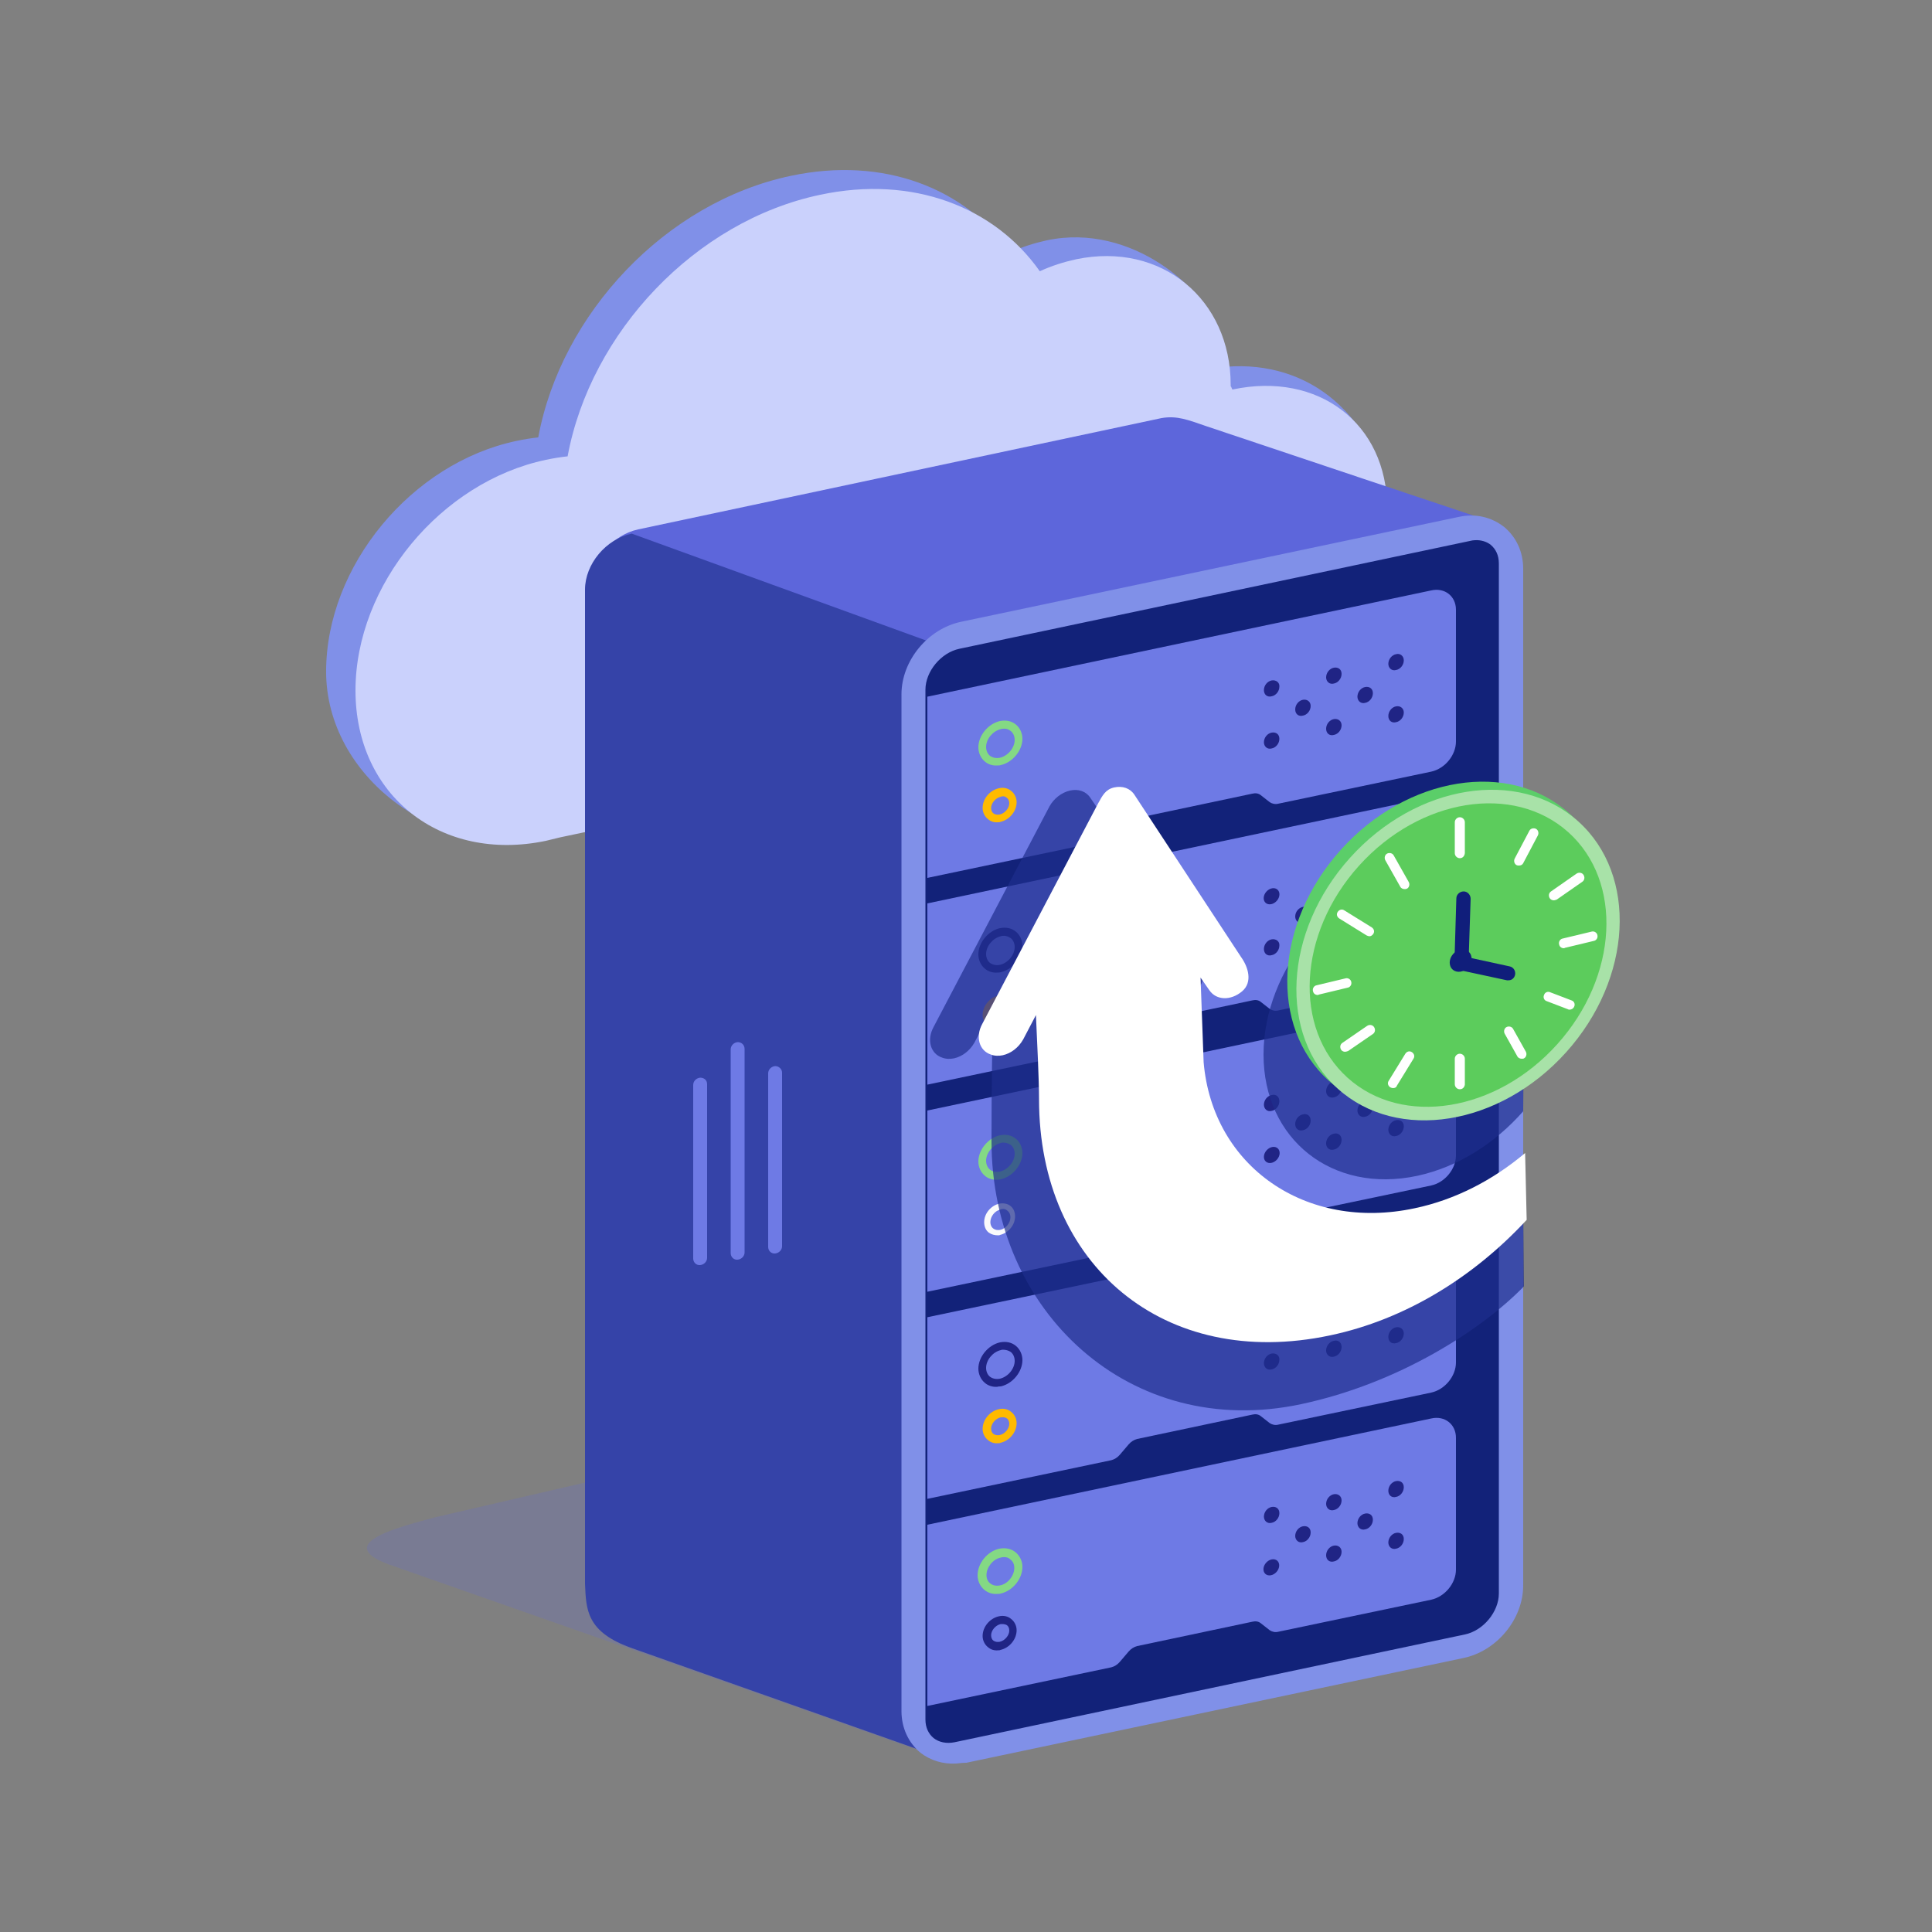 <?xml version="1.0" encoding="utf-8"?>
<!-- Generator: Adobe Illustrator 24.3.0, SVG Export Plug-In . SVG Version: 6.00 Build 0)  -->
<svg version="1.1" id="Layer_10" xmlns="http://www.w3.org/2000/svg" xmlns:xlink="http://www.w3.org/1999/xlink" x="0px" y="0px"
	 viewBox="0 0 500 500" style="enable-background:new 0 0 500 500;" xml:space="preserve">
<rect x="0" y="0" width="500" height="500" fill="#808080" stroke="none"/>
<style type="text/css">
	.st0{fill:#8090E8;}
	.st1{fill:#CAD1FC;}
	.st2{fill:#7485E8;}
	.st3{fill:#8F9DEF;}
	.st4{fill:#1F36A3;}
	.st5{fill:#F2632A;}
	.st6{fill:#FFB91F;}
	.st7{fill:#56D064;}
	.st8{fill:#FFFFFF;}
	.st9{fill:#0C2868;}
	.st10{fill:#0270B6;}
	.st11{fill:#FF9F24;}
	.st12{fill:#FFC01F;}
	.st13{fill:#1F1F79;}
	.st14{opacity:0.25;fill:#203DB7;enable-background:new    ;}
	.st15{fill:#E5772C;}
	.st16{fill:#4552CF;}
	.st17{fill:#102882;}
	.st18{fill:#4656CC;}
	.st19{fill:#2FAF19;}
	.st20{fill:#8BCE6B;}
	
		.st21{opacity:0.4;fill:none;stroke:#FFFFFF;stroke-width:2.77;stroke-linecap:round;stroke-linejoin:round;stroke-miterlimit:10;}
	.st22{fill:#6E7AE5;}
	.st23{fill:none;stroke:#392A7F;stroke-width:3.295;stroke-linecap:round;stroke-miterlimit:10;}
	
		.st24{fill:none;stroke:#392A7F;stroke-width:3.295;stroke-linecap:round;stroke-miterlimit:10;stroke-dasharray:5.835,9.724,15.559,9.724;}
	
		.st25{fill:none;stroke:#392A7F;stroke-width:3.295;stroke-linecap:round;stroke-miterlimit:10;stroke-dasharray:13.614,9.724,5.835,9.724,15.559,9.724;}
	
		.st26{fill:none;stroke:#392A7F;stroke-width:3.295;stroke-linecap:round;stroke-miterlimit:10;stroke-dasharray:4.925,8.208,13.133,8.208;}
	
		.st27{fill:none;stroke:#392A7F;stroke-width:3.295;stroke-linecap:round;stroke-miterlimit:10;stroke-dasharray:19.699,8.208,4.925,8.208,13.133,8.208;}
	
		.st28{fill:none;stroke:#392A7F;stroke-width:3.295;stroke-linecap:round;stroke-miterlimit:10;stroke-dasharray:6.983,11.638,18.621,11.638;}
	
		.st29{fill:none;stroke:#392A7F;stroke-width:3.295;stroke-linecap:round;stroke-miterlimit:10;stroke-dasharray:4.655,11.638,6.983,11.638,18.621,11.638;}
	.st30{fill:none;stroke:#A2EA7D;stroke-width:3.604;stroke-linecap:round;stroke-linejoin:round;stroke-miterlimit:10;}
	.st31{fill:none;stroke:#FFA766;stroke-width:3.604;stroke-linecap:round;stroke-linejoin:round;stroke-miterlimit:10;}
	
		.st32{fill:none;stroke:#392A7F;stroke-width:3.295;stroke-linecap:round;stroke-miterlimit:10;stroke-dasharray:5.304,8.84,14.144,8.84;}
	
		.st33{fill:none;stroke:#392A7F;stroke-width:3.295;stroke-linecap:round;stroke-miterlimit:10;stroke-dasharray:12.376,8.84,5.304,8.84,14.144,8.84;}
	
		.st34{fill:none;stroke:#392A7F;stroke-width:3.295;stroke-linecap:round;stroke-miterlimit:10;stroke-dasharray:6.838,11.397,18.236,11.397;}
	
		.st35{fill:none;stroke:#392A7F;stroke-width:3.295;stroke-linecap:round;stroke-miterlimit:10;stroke-dasharray:4.559,11.397,6.838,11.397,18.236,11.397;}
	
		.st36{fill:none;stroke:#392A7F;stroke-width:3.295;stroke-linecap:round;stroke-miterlimit:10;stroke-dasharray:4.528,7.546,12.075,7.546;}
	
		.st37{fill:none;stroke:#392A7F;stroke-width:3.295;stroke-linecap:round;stroke-miterlimit:10;stroke-dasharray:10.565,7.546,4.528,7.546,12.075,7.546;}
	
		.st38{fill:none;stroke:#392A7F;stroke-width:3.295;stroke-linecap:round;stroke-miterlimit:10;stroke-dasharray:4.629,7.714,12.343,7.714;}
	
		.st39{fill:none;stroke:#392A7F;stroke-width:3.295;stroke-linecap:round;stroke-miterlimit:10;stroke-dasharray:18.515,7.714,4.629,7.714,12.343,7.714;}
	.st40{fill:none;stroke:#D7B7F9;stroke-width:3.604;stroke-linecap:round;stroke-linejoin:round;stroke-miterlimit:10;}
	
		.st41{fill:none;stroke:#392A7F;stroke-width:3.295;stroke-linecap:round;stroke-miterlimit:10;stroke-dasharray:6.042,10.07,16.113,10.07;}
	
		.st42{fill:none;stroke:#392A7F;stroke-width:3.295;stroke-linecap:round;stroke-miterlimit:10;stroke-dasharray:5.375,8.958,14.333,8.958;}
	
		.st43{fill:none;stroke:#392A7F;stroke-width:3.295;stroke-linecap:round;stroke-miterlimit:10;stroke-dasharray:3.447,5.745,9.193,5.745;}
	
		.st44{fill:none;stroke:#392A7F;stroke-width:3.295;stroke-linecap:round;stroke-miterlimit:10;stroke-dasharray:2.298,5.745,3.447,5.745,9.193,5.745;}
	
		.st45{fill:none;stroke:#392A7F;stroke-width:3.295;stroke-linecap:round;stroke-miterlimit:10;stroke-dasharray:3.736,6.227,9.963,6.227;}
	
		.st46{fill:none;stroke:#392A7F;stroke-width:3.295;stroke-linecap:round;stroke-miterlimit:10;stroke-dasharray:2.491,6.227,3.736,6.227,9.963,6.227;}
	.st47{fill:none;stroke:#392A7F;stroke-width:3.604;stroke-linecap:round;stroke-linejoin:round;stroke-miterlimit:10;}
	
		.st48{fill:none;stroke:#392A7F;stroke-width:3.295;stroke-linecap:round;stroke-miterlimit:10;stroke-dasharray:2.833,4.722,7.556,4.722;}
	
		.st49{fill:none;stroke:#392A7F;stroke-width:3.295;stroke-linecap:round;stroke-miterlimit:10;stroke-dasharray:2.106,3.509,5.615,3.509;}
	
		.st50{fill:none;stroke:#392A7F;stroke-width:3.295;stroke-linecap:round;stroke-miterlimit:10;stroke-dasharray:4.214,7.024,11.238,7.024;}
	
		.st51{fill:none;stroke:#392A7F;stroke-width:3.295;stroke-linecap:round;stroke-miterlimit:10;stroke-dasharray:9.833,7.024,4.214,7.024,11.238,7.024;}
	
		.st52{fill:none;stroke:#392A7F;stroke-width:3.295;stroke-linecap:round;stroke-miterlimit:10;stroke-dasharray:3.36,5.599,8.959,5.599;}
	
		.st53{fill:none;stroke:#392A7F;stroke-width:3.295;stroke-linecap:round;stroke-miterlimit:10;stroke-dasharray:13.438,5.599,3.36,5.599,8.959,5.599;}
	
		.st54{fill:none;stroke:#392A7F;stroke-width:3.295;stroke-linecap:round;stroke-miterlimit:10;stroke-dasharray:4.752,7.92,12.672,7.92;}
	
		.st55{fill:none;stroke:#392A7F;stroke-width:3.295;stroke-linecap:round;stroke-miterlimit:10;stroke-dasharray:3.168,7.92,4.752,7.92,12.672,7.92;}
	
		.st56{fill:none;stroke:#392A7F;stroke-width:3.295;stroke-linecap:round;stroke-miterlimit:10;stroke-dasharray:5.383,8.971,14.353,8.971;}
	
		.st57{fill:none;stroke:#392A7F;stroke-width:3.295;stroke-linecap:round;stroke-miterlimit:10;stroke-dasharray:3.588,8.971,5.383,8.971,14.353,8.971;}
	
		.st58{fill:none;stroke:#392A7F;stroke-width:3.295;stroke-linecap:round;stroke-miterlimit:10;stroke-dasharray:4.641,7.736,12.377,7.736;}
	
		.st59{fill:none;stroke:#392A7F;stroke-width:3.295;stroke-linecap:round;stroke-miterlimit:10;stroke-dasharray:3.995,6.658,10.652,6.658;}
	.st60{opacity:0.4;fill:#1C195C;}
	.st61{opacity:0.35;fill:#1C195C;}
	.st62{opacity:0.55;fill:#D9DFFF;enable-background:new    ;}
	.st63{opacity:0.3;fill:#1C195C;}
	.st64{opacity:0.38;fill:#E5772C;}
	.st65{opacity:0.2;}
	.st66{fill:#6168E3;}
	.st67{fill:#5D66DB;}
	.st68{fill:#3543A8;}
	.st69{fill:#122279;}
	.st70{fill:#202485;}
	.st71{fill:#84D984;}
	.st72{fill:#FFBB00;}
	.st73{fill:#E2A041;}
	.st74{fill:#FAFAFC;}
	.st75{fill:#FFBA00;}
	.st76{opacity:0.4;}
	.st77{opacity:0.7;fill:#1E2E8E;enable-background:new    ;}
	.st78{fill:#5BCE69;}
	.st79{fill:#A8E2A8;}
	.st80{fill:#5CCC5C;}
	.st81{fill:#101E7B;}
	
		.st82{opacity:0.4;fill:none;stroke:#FFFFFF;stroke-width:2.905;stroke-linecap:round;stroke-linejoin:round;stroke-miterlimit:10;}
	.st83{fill:none;stroke:#392A7F;stroke-width:3.456;stroke-linecap:round;stroke-miterlimit:10;}
	
		.st84{fill:none;stroke:#392A7F;stroke-width:3.456;stroke-linecap:round;stroke-miterlimit:10;stroke-dasharray:6.119,10.198,16.317,10.198;}
	
		.st85{fill:none;stroke:#392A7F;stroke-width:3.456;stroke-linecap:round;stroke-miterlimit:10;stroke-dasharray:14.277,10.198,6.119,10.198,16.317,10.198;}
	
		.st86{fill:none;stroke:#392A7F;stroke-width:3.456;stroke-linecap:round;stroke-miterlimit:10;stroke-dasharray:5.165,8.608,13.773,8.608;}
	
		.st87{fill:none;stroke:#392A7F;stroke-width:3.456;stroke-linecap:round;stroke-miterlimit:10;stroke-dasharray:20.659,8.608,5.165,8.608,13.773,8.608;}
	
		.st88{fill:none;stroke:#392A7F;stroke-width:3.456;stroke-linecap:round;stroke-miterlimit:10;stroke-dasharray:7.323,12.205,19.528,12.205;}
	
		.st89{fill:none;stroke:#392A7F;stroke-width:3.456;stroke-linecap:round;stroke-miterlimit:10;stroke-dasharray:4.882,12.205,7.323,12.205,19.528,12.205;}
	.st90{fill:none;stroke:#FFA766;stroke-width:3.78;stroke-linecap:round;stroke-linejoin:round;stroke-miterlimit:10;}
	
		.st91{fill:none;stroke:#392A7F;stroke-width:3.456;stroke-linecap:round;stroke-miterlimit:10;stroke-dasharray:5.562,9.271,14.833,9.271;}
	
		.st92{fill:none;stroke:#392A7F;stroke-width:3.456;stroke-linecap:round;stroke-miterlimit:10;stroke-dasharray:12.979,9.271,5.562,9.271,14.833,9.271;}
	
		.st93{fill:none;stroke:#392A7F;stroke-width:3.456;stroke-linecap:round;stroke-miterlimit:10;stroke-dasharray:7.171,11.953,19.124,11.953;}
	
		.st94{fill:none;stroke:#392A7F;stroke-width:3.456;stroke-linecap:round;stroke-miterlimit:10;stroke-dasharray:4.781,11.953,7.171,11.953,19.124,11.953;}
	.st95{fill:none;stroke:#A2EA7D;stroke-width:3.78;stroke-linecap:round;stroke-linejoin:round;stroke-miterlimit:10;}
	
		.st96{fill:none;stroke:#392A7F;stroke-width:3.456;stroke-linecap:round;stroke-miterlimit:10;stroke-dasharray:4.748,7.914,12.663,7.914;}
	
		.st97{fill:none;stroke:#392A7F;stroke-width:3.456;stroke-linecap:round;stroke-miterlimit:10;stroke-dasharray:11.08,7.914,4.748,7.914,12.663,7.914;}
	
		.st98{fill:none;stroke:#392A7F;stroke-width:3.456;stroke-linecap:round;stroke-miterlimit:10;stroke-dasharray:4.854,8.09,12.944,8.09;}
	
		.st99{fill:none;stroke:#392A7F;stroke-width:3.456;stroke-linecap:round;stroke-miterlimit:10;stroke-dasharray:19.417,8.09,4.854,8.09,12.944,8.09;}
	.st100{fill:none;stroke:#D7B7F9;stroke-width:3.78;stroke-linecap:round;stroke-linejoin:round;stroke-miterlimit:10;}
	
		.st101{fill:none;stroke:#392A7F;stroke-width:3.456;stroke-linecap:round;stroke-miterlimit:10;stroke-dasharray:6.337,10.561,16.898,10.561;}
	
		.st102{fill:none;stroke:#392A7F;stroke-width:3.456;stroke-linecap:round;stroke-miterlimit:10;stroke-dasharray:5.637,9.395,15.031,9.395;}
	
		.st103{fill:none;stroke:#392A7F;stroke-width:3.456;stroke-linecap:round;stroke-miterlimit:10;stroke-dasharray:3.615,6.025,9.64,6.025;}
	
		.st104{fill:none;stroke:#392A7F;stroke-width:3.456;stroke-linecap:round;stroke-miterlimit:10;stroke-dasharray:2.41,6.025,3.615,6.025,9.64,6.025;}
	
		.st105{fill:none;stroke:#392A7F;stroke-width:3.456;stroke-linecap:round;stroke-miterlimit:10;stroke-dasharray:3.918,6.53,10.448,6.53;}
	
		.st106{fill:none;stroke:#392A7F;stroke-width:3.456;stroke-linecap:round;stroke-miterlimit:10;stroke-dasharray:2.612,6.53,3.918,6.53,10.448,6.53;}
	.st107{fill:none;stroke:#392A7F;stroke-width:3.78;stroke-linecap:round;stroke-linejoin:round;stroke-miterlimit:10;}
	
		.st108{fill:none;stroke:#392A7F;stroke-width:3.456;stroke-linecap:round;stroke-miterlimit:10;stroke-dasharray:2.971,4.952,7.924,4.952;}
	
		.st109{fill:none;stroke:#392A7F;stroke-width:3.456;stroke-linecap:round;stroke-miterlimit:10;stroke-dasharray:2.208,3.68,5.889,3.68;}
	
		.st110{fill:none;stroke:#392A7F;stroke-width:3.456;stroke-linecap:round;stroke-miterlimit:10;stroke-dasharray:4.42,7.366,11.785,7.366;}
	
		.st111{fill:none;stroke:#392A7F;stroke-width:3.456;stroke-linecap:round;stroke-miterlimit:10;stroke-dasharray:10.312,7.366,4.42,7.366,11.785,7.366;}
	
		.st112{fill:none;stroke:#392A7F;stroke-width:3.456;stroke-linecap:round;stroke-miterlimit:10;stroke-dasharray:3.523,5.872,9.396,5.872;}
	
		.st113{fill:none;stroke:#392A7F;stroke-width:3.456;stroke-linecap:round;stroke-miterlimit:10;stroke-dasharray:14.093,5.872,3.523,5.872,9.396,5.872;}
	
		.st114{fill:none;stroke:#392A7F;stroke-width:3.456;stroke-linecap:round;stroke-miterlimit:10;stroke-dasharray:4.984,8.306,13.289,8.306;}
	
		.st115{fill:none;stroke:#392A7F;stroke-width:3.456;stroke-linecap:round;stroke-miterlimit:10;stroke-dasharray:3.322,8.306,4.984,8.306,13.289,8.306;}
	
		.st116{fill:none;stroke:#392A7F;stroke-width:3.456;stroke-linecap:round;stroke-miterlimit:10;stroke-dasharray:5.645,9.408,15.053,9.408;}
	
		.st117{fill:none;stroke:#392A7F;stroke-width:3.456;stroke-linecap:round;stroke-miterlimit:10;stroke-dasharray:3.763,9.408,5.645,9.408,15.053,9.408;}
	
		.st118{fill:none;stroke:#392A7F;stroke-width:3.456;stroke-linecap:round;stroke-miterlimit:10;stroke-dasharray:4.868,8.113,12.98,8.113;}
	
		.st119{fill:none;stroke:#392A7F;stroke-width:3.456;stroke-linecap:round;stroke-miterlimit:10;stroke-dasharray:4.189,6.982,11.171,6.982;}
</style>
<g>
	<g>
		<g>
			<path class="st0" d="M311.3,95.8c-0.2,0-0.3-0.8-0.5-0.8c0-0.4,3.9-9.2,3.8-9.6c-2.2-10.2-21.6-27.9-43.7-23.2
				c-3.2,0.7-6.4,1.7-9.4,3.1c-11.7-16.6-32.8-24.9-56.8-19.8c-32.4,6.8-59.5,35.7-65.4,67.7c-1.9,0.2-3.7,0.5-5.6,0.9
				c-27.2,5.7-49.3,32.4-49.3,59.7c0,27.2,28.7,48.5,55.9,42.8c1.2-0.3-4.1-4.4-2.9-4.8l174-36.7c22.1-4.7,52.5-28.1,47-49.5
				C352.5,102.8,333.4,91.1,311.3,95.8z"/>
		</g>
	</g>
	<g>
		<g>
			<path class="st1" d="M319,100.8c-0.2,0-0.3-0.8-0.5-0.8c0-0.4,0,0,0-0.4c0-22.1-17.9-37.1-40-32.5c-3.2,0.7-6.4,1.7-9.4,3.1
				c-11.7-16.6-32.8-24.9-56.8-19.8c-32.4,6.8-59.5,35.7-65.4,67.7c-1.9,0.2-3.7,0.5-5.6,0.9c-27.2,5.7-49.3,32.4-49.3,59.7
				c0,27.2,22.1,44.6,49.3,38.9c1.2-0.3,2.5-0.6,3.7-0.9l174-36.7c22.1-4.7,40-26.3,40-48.4S341.1,96.1,319,100.8z"/>
		</g>
	</g>
</g>
<g>
	<g>
		<g class="st65">
			<g>
				<path class="st66" d="M247.5,456.4c7.8-2.2,122.8-42.4,122.8-42.4c0-2.9-40.5-63.4-47.9-65.3c-5.5-1.5-8.7-2.7-13.5-1.5
					l-196.4,45.5c-7.8,2.2-27.1,6.6-11.8,12.2C114.2,409.6,247.5,456.4,247.5,456.4z"/>
			</g>
		</g>
		<g>
			<g>
				<g>
					<path class="st67" d="M165.2,424.2l128.6-27.1c6.7-1.4,12.1-7.9,12.1-14.5l82.5-246.8c0,0-70-23.4-76.2-25.5
						c-4.7-1.6-7.5-2.8-11.6-2.1l-135.4,28.8c-6.7,1.4-12.1,7.9-12.1,14.5v263.1C153.2,421.3,158.6,425.5,165.2,424.2z"/>
				</g>
			</g>
			<g>
				<g>
					<path class="st68" d="M163.7,426.6l76.9,27.2c0,0,77.1-10.8,77.1-17.5V199.2c0-6.7-5.4-10.9-12.1-9.5l-142.1-51.6
						c-6.7,1.4-12.1,7.9-12.1,14.5v257.3C151.7,416.6,151.7,422.4,163.7,426.6z"/>
				</g>
			</g>
			<g>
				<path class="st22" d="M181.2,278.9c-1,0.1-1.8,0.9-1.8,1.9v44.9c0,1,0.8,1.8,1.8,1.7c1-0.1,1.8-0.9,1.8-1.9v-44.9
					C183,279.5,182.2,278.9,181.2,278.9z"/>
				<path class="st22" d="M190.9,269.7c-1,0.1-1.8,0.9-1.8,1.9v52.7c0,1,0.8,1.8,1.8,1.7c1-0.1,1.8-0.9,1.8-1.9v-52.6
					C192.7,270.4,191.9,269.7,190.9,269.7z"/>
				<path class="st22" d="M200.6,275.9c-1,0.1-1.8,0.9-1.8,1.9v44.9c0,1,0.8,1.8,1.8,1.7c1-0.1,1.8-0.9,1.8-1.9v-44.9
					C202.4,276.7,201.6,275.9,200.6,275.9z"/>
			</g>
			<g>
				<g>
					<path class="st69" d="M249.5,451.9l128.6-27.1c6.7-1.4,12.1-7.9,12.1-14.5V147.2c0-6.7-5.4-10.9-12.1-9.5l-128.6,27.1
						c-6.7,1.4-12.1,7.9-12.1,14.5v263.1C237.4,449.1,242.8,453.3,249.5,451.9z"/>
					<path class="st0" d="M247.5,456.4c-3.5,0.2-6.7-0.8-9.3-2.8c-3.1-2.6-4.9-6.4-4.9-10.8V179.7c0-8.7,6.8-17,15.5-18.8
						l128.6-27.1c4.4-1,8.6,0,11.9,2.6c3.1,2.6,4.9,6.4,4.9,10.8v263.1c0,8.7-6.8,17-15.5,18.8l-128.6,27.1l0,0
						C249.2,456.2,248.4,456.3,247.5,456.4z M381.7,139.8c-0.4,0-0.9,0.1-1.3,0.2l-132.1,27.9c-4.8,1-8.8,5.9-8.8,10.6V445
						c0,2.1,0.8,3.7,2.1,4.8c1.4,1.1,3.3,1.5,5.4,1.1l0,0L379.1,423c4.8-1,8.8-5.9,8.8-10.6V145.8c0-2.1-0.8-3.7-2.1-4.8
						C384.8,140.2,383.3,139.7,381.7,139.8z"/>
				</g>
			</g>
			<g>
				<path class="st22" d="M370.4,152.8c3.5-0.8,6.4,1.5,6.4,5v34.1c0,3.5-2.8,7-6.4,7.8l-39.6,8.3c-0.8,0.2-1.6,0-2.2-0.4l-2.3-1.8
					c-0.6-0.5-1.4-0.6-2.2-0.4l-29.8,6.3c-0.8,0.2-1.6,0.7-2.2,1.4l-2.3,2.7c-0.6,0.7-1.4,1.2-2.2,1.4l-47.6,10v-46.9L370.4,152.8z"
					/>
			</g>
			<g>
				<path class="st22" d="M370.4,206.3c3.5-0.8,6.4,1.5,6.4,5v34.1c0,3.5-2.8,7-6.4,7.8l-39.6,8.3c-0.8,0.2-1.6,0-2.2-0.4l-2.3-1.8
					c-0.6-0.5-1.4-0.6-2.2-0.4l-29.8,6.3c-0.8,0.2-1.6,0.7-2.2,1.4l-2.3,2.7c-0.6,0.7-1.4,1.2-2.2,1.4l-47.6,10v-46.9L370.4,206.3z"
					/>
			</g>
			<g>
				<path class="st22" d="M370.4,259.9c3.5-0.8,6.4,1.5,6.4,5v34.1c0,3.5-2.8,7-6.4,7.8l-39.6,8.3c-0.8,0.2-1.6,0-2.2-0.4l-2.3-1.8
					c-0.6-0.5-1.4-0.6-2.2-0.4l-29.8,6.3c-0.8,0.2-1.6,0.7-2.2,1.4l-2.3,2.7c-0.6,0.7-1.4,1.2-2.2,1.4l-47.6,10v-46.9L370.4,259.9z"
					/>
			</g>
			<g>
				<path class="st22" d="M370.4,313.5c3.5-0.8,6.4,1.5,6.4,5v34.1c0,3.5-2.8,7-6.4,7.8l-39.6,8.3c-0.8,0.2-1.6,0-2.2-0.4l-2.3-1.8
					c-0.6-0.5-1.4-0.6-2.2-0.4l-29.8,6.3c-0.8,0.2-1.6,0.7-2.2,1.4l-2.3,2.7c-0.6,0.7-1.4,1.2-2.2,1.4l-47.6,10v-47L370.4,313.5z"/>
			</g>
			<g>
				<path class="st22" d="M370.4,367.1c3.5-0.8,6.4,1.5,6.4,5v34.1c0,3.5-2.8,7-6.4,7.8l-39.6,8.3c-0.8,0.2-1.6,0-2.2-0.4l-2.3-1.8
					c-0.6-0.5-1.4-0.6-2.2-0.4l-29.8,6.3c-0.8,0.2-1.6,0.7-2.2,1.4l-2.3,2.7c-0.6,0.7-1.4,1.2-2.2,1.4l-47.6,10v-46.9L370.4,367.1z"
					/>
			</g>
			<g>
				<path class="st70" d="M361.3,276.5c-1.1,0.2-2,1.3-2,2.5c0,1.1,0.9,1.9,2,1.6c1.1-0.2,2-1.3,2-2.5
					C363.3,277,362.4,276.3,361.3,276.5z"/>
				<path class="st70" d="M361.3,289.9c-1.1,0.2-2,1.3-2,2.5c0,1.1,0.9,1.9,2,1.6c1.1-0.2,2-1.3,2-2.5S362.4,289.7,361.3,289.9z"/>
				<path class="st70" d="M345.2,279.9c-1.1,0.2-2,1.3-2,2.5c0,1.1,0.9,1.9,2,1.6c1.1-0.2,2-1.3,2-2.5
					C347.2,280.3,346.3,279.7,345.2,279.9z"/>
				<path class="st70" d="M345.2,293.4c-1.1,0.2-2,1.3-2,2.5s0.9,1.9,2,1.6c1.1-0.2,2-1.3,2-2.5S346.3,293.1,345.2,293.4z"/>
				<path class="st70" d="M353.3,284.9c-1.1,0.2-2,1.3-2,2.5c0,1.1,0.9,1.9,2,1.6c1.1-0.2,2-1.3,2-2.5
					C355.2,285.4,354.4,284.7,353.3,284.9z"/>
				<path class="st70" d="M329.1,283.4c-1.1,0.2-2,1.3-2,2.5c0,1.1,0.9,1.9,2,1.6c1.1-0.2,2-1.3,2-2.5S330.2,283.1,329.1,283.4z"/>
				
					<ellipse transform="matrix(0.669 -0.743 0.743 0.669 -113.109 343.599)" class="st70" cx="329.2" cy="298.8" rx="2.3" ry="1.8"/>
				<path class="st70" d="M337.2,288.4c-1.1,0.2-2,1.3-2,2.5s0.9,1.9,2,1.6c1.1-0.2,2-1.3,2-2.5S338.3,288.1,337.2,288.4z"/>
				<path class="st70" d="M361.3,222.9c-1.1,0.2-2,1.3-2,2.5c0,1.1,0.9,1.9,2,1.6c1.1-0.2,2-1.3,2-2.5
					C363.3,223.4,362.4,222.7,361.3,222.9z"/>
				<path class="st70" d="M361.3,236.4c-1.1,0.2-2,1.3-2,2.5c0,1.1,0.9,1.9,2,1.6c1.1-0.2,2-1.3,2-2.5
					C363.3,236.9,362.4,236.2,361.3,236.4z"/>
				<path class="st70" d="M345.2,226.4c-1.1,0.2-2,1.3-2,2.5s0.9,1.9,2,1.6c1.1-0.2,2-1.3,2-2.5
					C347.2,226.9,346.3,226.2,345.2,226.4z"/>
				<path class="st70" d="M345.2,239.7c-1.1,0.2-2,1.3-2,2.5c0,1.1,0.9,1.9,2,1.6c1.1-0.2,2-1.3,2-2.5
					C347.2,240.2,346.3,239.5,345.2,239.7z"/>
				<path class="st70" d="M353.3,231.4c-1.1,0.2-2,1.3-2,2.5s0.9,1.9,2,1.6c1.1-0.2,2-1.3,2-2.5
					C355.2,231.9,354.4,231.2,353.3,231.4z"/>
				
					<ellipse transform="matrix(0.669 -0.743 0.743 0.669 -63.316 321.396)" class="st70" cx="329.1" cy="231.8" rx="2.3" ry="1.8"/>
				<path class="st70" d="M329.1,243.1c-1.1,0.2-2,1.3-2,2.5c0,1.2,0.9,1.9,2,1.6c1.1-0.2,2-1.3,2-2.5
					C331.2,243.6,330.2,242.9,329.1,243.1z"/>
				<path class="st70" d="M337.2,234.7c-1.1,0.2-2,1.3-2,2.5c0,1.1,0.9,1.9,2,1.6c1.1-0.2,2-1.3,2-2.5
					C339.2,235.2,338.3,234.5,337.2,234.7z"/>
				<path class="st70" d="M361.3,173.4c1.1-0.2,2-1.3,2-2.5c0-1.1-0.9-1.9-2-1.6c-1.1,0.2-2,1.3-2,2.5
					C359.3,172.9,360.2,173.7,361.3,173.4z"/>
				<path class="st70" d="M361.3,182.8c-1.1,0.2-2,1.3-2,2.5s0.9,1.9,2,1.6c1.1-0.2,2-1.3,2-2.5
					C363.3,183.3,362.4,182.6,361.3,182.8z"/>
				<path class="st70" d="M345.2,172.8c-1.1,0.2-2,1.3-2,2.5c0,1.1,0.9,1.9,2,1.6c1.1-0.2,2-1.3,2-2.5S346.3,172.6,345.2,172.8z"/>
				<path class="st70" d="M345.2,186.1c-1.1,0.2-2,1.3-2,2.5s0.9,1.9,2,1.6c1.1-0.2,2-1.3,2-2.5
					C347.2,186.6,346.3,185.9,345.2,186.1z"/>
				<path class="st70" d="M353.3,177.8c-1.1,0.2-2,1.3-2,2.5c0,1.1,0.9,1.9,2,1.6c1.1-0.2,2-1.3,2-2.5S354.4,177.6,353.3,177.8z"/>
				<path class="st70" d="M329.1,176.1c-1.1,0.2-2,1.3-2,2.5c0,1.2,0.9,1.9,2,1.6c1.1-0.2,2-1.3,2-2.5
					C331.2,176.6,330.2,175.9,329.1,176.1z"/>
				<path class="st70" d="M329.1,189.6c-1.1,0.2-2,1.3-2,2.5c0,1.1,0.9,1.9,2,1.6c1.1-0.2,2-1.3,2-2.5S330.2,189.4,329.1,189.6z"/>
				<path class="st70" d="M337.2,181.1c-1.1,0.2-2,1.3-2,2.5s0.9,1.9,2,1.6c1.1-0.2,2-1.3,2-2.5
					C339.2,181.6,338.3,180.9,337.2,181.1z"/>
				<path class="st70" d="M361.3,330.2c-1.1,0.2-2,1.3-2,2.5c0,1.1,0.9,1.9,2,1.6c1.1-0.2,2-1.3,2-2.5S362.4,329.9,361.3,330.2z"/>
				<path class="st70" d="M361.3,343.5c-1.1,0.2-2,1.3-2,2.5c0,1.2,0.9,1.9,2,1.6c1.1-0.2,2-1.3,2-2.5
					C363.3,344,362.4,343.3,361.3,343.5z"/>
				<path class="st70" d="M345.2,333.5c-1.1,0.2-2,1.3-2,2.5s0.9,1.9,2,1.6c1.1-0.2,2-1.3,2-2.5C347.2,334,346.3,333.3,345.2,333.5z
					"/>
				<path class="st70" d="M345.2,347c-1.1,0.2-2,1.3-2,2.5c0,1.1,0.9,1.9,2,1.6c1.1-0.2,2-1.3,2-2.5S346.3,346.7,345.2,347z"/>
				<path class="st70" d="M353.3,338.5c-1.1,0.2-2,1.3-2,2.5c0,1.1,0.9,1.9,2,1.6c1.1-0.2,2-1.3,2-2.5
					C355.2,339,354.4,338.3,353.3,338.5z"/>
				
					<ellipse transform="matrix(0.669 -0.743 0.743 0.669 -142.966 356.86)" class="st70" cx="329.1" cy="338.9" rx="2.3" ry="1.8"/>
				<path class="st70" d="M329.1,350.3c-1.1,0.2-2,1.3-2,2.5c0,1.1,0.9,1.9,2,1.6c1.1-0.2,2-1.3,2-2.5
					C331.2,350.8,330.2,350.1,329.1,350.3z"/>
				<path class="st70" d="M337.2,341.9c-1.1,0.2-2,1.3-2,2.5c0,1.1,0.9,1.9,2,1.6c1.1-0.2,2-1.3,2-2.5S338.3,341.7,337.2,341.9z"/>
				<path class="st70" d="M361.3,383.3c-1.1,0.2-2,1.3-2,2.5s0.9,1.9,2,1.6c1.1-0.2,2-1.3,2-2.5
					C363.3,383.7,362.4,383.1,361.3,383.3z"/>
				<path class="st70" d="M361.3,396.7c-1.1,0.2-2,1.3-2,2.5c0,1.1,0.9,1.9,2,1.6c1.1-0.2,2-1.3,2-2.5
					C363.3,397.1,362.4,396.5,361.3,396.7z"/>
				<path class="st70" d="M345.2,386.7c-1.1,0.2-2,1.3-2,2.5c0,1.1,0.9,1.9,2,1.6c1.1-0.2,2-1.3,2-2.5
					C347.2,387.2,346.3,386.5,345.2,386.7z"/>
				<path class="st70" d="M345.2,400c-1.1,0.2-2,1.3-2,2.5s0.9,1.9,2,1.6c1.1-0.2,2-1.3,2-2.5C347.2,400.5,346.3,399.8,345.2,400z"
					/>
				<path class="st70" d="M353.3,391.7c-1.1,0.2-2,1.3-2,2.5c0,1.1,0.9,1.9,2,1.6c1.1-0.2,2-1.3,2-2.5S354.4,391.5,353.3,391.7z"/>
				<path class="st70" d="M329.1,390c-1.1,0.2-2,1.3-2,2.5c0,1.1,0.9,1.9,2,1.6c1.1-0.2,2-1.3,2-2.5S330.2,389.8,329.1,390z"/>
				
					<ellipse transform="matrix(0.669 -0.743 0.743 0.669 -192.436 378.864)" class="st70" cx="329.1" cy="405.5" rx="2.3" ry="1.8"/>
				<path class="st70" d="M337.2,395c-1.1,0.2-2,1.3-2,2.5c0,1.1,0.9,1.9,2,1.6c1.1-0.2,2-1.3,2-2.5S338.3,394.8,337.2,395z"/>
			</g>
			<g>
				<path class="st71" d="M258.1,198.1c-1.2,0.1-2.4-0.3-3.2-1c-1.1-0.9-1.7-2.3-1.7-3.7c0-3,2.5-6.1,5.6-6.8c1.6-0.3,3,0,4.1,0.9
					c1.1,0.9,1.7,2.3,1.7,3.7c0,3-2.5,6.1-5.6,6.8C258.7,198.1,258.4,198.1,258.1,198.1z M259.6,188.6c-0.2,0-0.4,0-0.6,0.1
					c-2.1,0.5-3.8,2.6-3.8,4.6c0,1,0.4,1.8,1,2.3c0.7,0.5,1.6,0.7,2.6,0.5c2.1-0.5,3.8-2.6,3.8-4.6c0-1-0.4-1.8-1-2.3
					C261,188.7,260.3,188.5,259.6,188.6z"/>
			</g>
			<g>
				<path class="st72" d="M258.3,212.8c-1,0.1-1.9-0.2-2.6-0.8c-0.9-0.7-1.4-1.8-1.4-2.9c0-2.4,1.9-4.6,4.2-5.1
					c1.2-0.3,2.4,0,3.2,0.7c0.9,0.7,1.4,1.8,1.4,2.9c0,2.4-1.9,4.6-4.2,5.1C258.8,212.8,258.5,212.8,258.3,212.8z M259.4,206.1
					c-0.1,0-0.2,0-0.4,0.1c-1.4,0.3-2.5,1.7-2.5,2.9c0,0.6,0.2,1.1,0.6,1.4c0.4,0.3,1,0.4,1.6,0.3c1.4-0.3,2.5-1.7,2.5-2.9
					c0-0.6-0.2-1.1-0.6-1.4C260.3,206.2,259.8,206,259.4,206.1z"/>
			</g>
			<g>
				<path class="st70" d="M258.1,251.7c-1.2,0.1-2.4-0.3-3.2-1c-1.1-0.9-1.7-2.3-1.7-3.7c0-3,2.5-6.1,5.6-6.8c1.6-0.3,3,0,4.1,0.9
					c1.1,0.9,1.7,2.3,1.7,3.7c0,3-2.5,6.1-5.6,6.8C258.7,251.7,258.4,251.7,258.1,251.7z M259.6,242.2c-0.2,0-0.4,0-0.6,0.1
					c-2.1,0.5-3.8,2.6-3.8,4.6c0,1,0.4,1.8,1,2.3c0.7,0.5,1.6,0.7,2.6,0.5c2.1-0.5,3.8-2.6,3.8-4.6c0-1-0.4-1.8-1-2.3
					C261,242.4,260.3,242.1,259.6,242.2z"/>
			</g>
			<g>
				<path class="st73" d="M258.3,266.4c-1,0.1-1.9-0.2-2.6-0.8c-0.9-0.7-1.4-1.8-1.4-2.9c0-2.4,1.9-4.6,4.2-5.1
					c1.2-0.3,2.4,0,3.2,0.7c0.9,0.7,1.4,1.8,1.4,2.9c0,2.4-1.9,4.6-4.2,5.1C258.8,266.4,258.5,266.4,258.3,266.4z M259.4,259.6
					c-0.1,0-0.2,0-0.4,0.1c-1.4,0.3-2.5,1.7-2.5,2.9c0,0.6,0.2,1.1,0.6,1.4c0.4,0.3,1,0.4,1.6,0.3c1.4-0.3,2.5-1.7,2.5-2.9
					c0-0.6-0.2-1.1-0.6-1.4C260.3,259.7,259.8,259.5,259.4,259.6z"/>
			</g>
			<g>
				<path class="st71" d="M258.1,305.3c-1.2,0.1-2.4-0.3-3.2-1c-1.1-0.9-1.7-2.3-1.7-3.7c0-3,2.5-6.1,5.6-6.8c1.6-0.3,3,0,4.1,0.9
					c1.1,0.9,1.7,2.3,1.7,3.7c0,3-2.5,6.1-5.6,6.8C258.7,305.3,258.4,305.3,258.1,305.3z M259.6,295.7c-0.2,0-0.4,0-0.6,0.1
					c-2.1,0.5-3.8,2.6-3.8,4.6c0,1,0.4,1.8,1,2.3c0.7,0.5,1.6,0.7,2.6,0.5c2.1-0.5,3.8-2.6,3.8-4.6c0-1-0.4-1.8-1-2.3
					C261,295.9,260.3,295.7,259.6,295.7z"/>
			</g>
			<g>
				<path class="st74" d="M258.3,319.7c-0.9,0-1.7-0.2-2.4-0.7c-0.8-0.6-1.2-1.6-1.2-2.7c0-2.3,1.8-4.3,3.9-4.8
					c1.1-0.2,2.2,0,2.9,0.6c0.8,0.6,1.2,1.6,1.2,2.7c0,2.3-1.8,4.3-3.9,4.8C258.7,319.7,258.5,319.7,258.3,319.7z M259.4,312.9
					c-0.1,0-0.3,0-0.4,0.1c-1.5,0.3-2.7,1.8-2.7,3.3c0,0.7,0.3,1.3,0.7,1.6c0.5,0.4,1.1,0.5,1.8,0.4c1.5-0.3,2.7-1.8,2.7-3.3
					c0-0.7-0.3-1.3-0.7-1.6C260.4,313,259.9,312.8,259.4,312.9z"/>
			</g>
			<g>
				<path class="st70" d="M258.1,358.9c-1.2,0.1-2.4-0.3-3.2-1c-1.1-0.9-1.7-2.3-1.7-3.7c0-3,2.5-6.1,5.6-6.8c1.6-0.3,3,0,4.1,0.9
					c1.1,0.9,1.7,2.3,1.7,3.7c0,3-2.5,6.1-5.6,6.8C258.7,358.8,258.4,358.8,258.1,358.9z M259.6,349.3c-0.2,0-0.4,0-0.6,0.1
					c-2.1,0.5-3.8,2.6-3.8,4.6c0,1,0.4,1.8,1,2.3c0.7,0.5,1.6,0.7,2.6,0.5c2.1-0.5,3.8-2.6,3.8-4.6c0-1-0.4-1.8-1-2.3
					C261,349.5,260.3,349.3,259.6,349.3z"/>
			</g>
			<g>
				<path class="st75" d="M258.3,373.5c-1,0.1-1.9-0.2-2.6-0.8c-0.9-0.7-1.4-1.8-1.4-2.9c0-2.4,1.9-4.6,4.2-5.1
					c1.2-0.3,2.4,0,3.2,0.7c0.9,0.7,1.4,1.8,1.4,2.9c0,2.4-1.9,4.6-4.2,5.1C258.8,373.5,258.5,373.5,258.3,373.5z M259.4,366.8
					c-0.1,0-0.2,0-0.4,0c-1.4,0.3-2.5,1.7-2.5,2.9c0,0.6,0.2,1.1,0.6,1.4c0.4,0.3,1,0.4,1.6,0.3c1.4-0.3,2.5-1.7,2.5-2.9
					c0-0.6-0.2-1.1-0.6-1.4C260.3,366.9,259.8,366.7,259.4,366.8z"/>
			</g>
			<g>
				<path class="st71" d="M258.1,412.5c-1.3,0.1-2.4-0.3-3.3-1c-1.1-0.9-1.8-2.3-1.8-3.8c0-3.1,2.5-6.2,5.6-6.9
					c1.6-0.3,3.1,0,4.2,0.9s1.8,2.3,1.8,3.8c0,3.1-2.5,6.2-5.6,6.9C258.7,412.5,258.4,412.5,258.1,412.5z M259.6,403
					c-0.2,0-0.4,0-0.6,0.1c-2.1,0.4-3.7,2.6-3.7,4.5c0,0.9,0.3,1.7,1,2.2c0.6,0.5,1.5,0.7,2.5,0.5c2.1-0.4,3.7-2.6,3.7-4.5
					c0-0.9-0.3-1.7-1-2.2C261,403.1,260.3,402.9,259.6,403z"/>
			</g>
			<g>
				<path class="st70" d="M258.3,427.1c-1,0.1-1.9-0.2-2.6-0.8c-0.9-0.7-1.4-1.8-1.4-2.9c0-2.4,1.9-4.6,4.2-5.1
					c1.2-0.3,2.4,0,3.2,0.7c0.9,0.7,1.4,1.8,1.4,2.9c0,2.4-1.9,4.6-4.2,5.1C258.8,427.1,258.5,427.1,258.3,427.1z M259.4,420.3
					c-0.1,0-0.2,0-0.4,0c-1.4,0.3-2.5,1.7-2.5,2.9c0,0.6,0.2,1.1,0.6,1.4c0.4,0.3,1,0.4,1.6,0.3c1.4-0.3,2.5-1.7,2.5-2.9
					c0-0.6-0.2-1.1-0.6-1.4C260.3,420.4,259.8,420.3,259.4,420.3z"/>
			</g>
		</g>
	</g>
</g>
<g>
	<path class="st77" d="M394.2,312.4c-10.9,15.2-30.5,15.2-50.7,19.3c-19.8,4.1-49.9-10.2-49.9-33.9c0-20.2,0.4-38.3,0.7-49.5l6,8.8
		c1.8,2.6,5.5,2.7,8.4,0.3c2.9-2.4,3.9-6.4,2.2-8.9l-28.7-42c-1.1-1.7-3.1-2.4-5.3-1.9l0,0c-2.2,0.5-4.2,2.1-5.3,4.1l-30,57.1
		c-1.8,3.3-0.8,6.9,2.2,7.9c1,0.4,2.1,0.4,3.1,0.2c2.2-0.5,4.1-2,5.3-4.1l4.8-9.2c-0.2,8.5-0.4,20.1-0.4,34.7
		c0,44.2,35.9,77.5,80.1,68.1c25.4-5.4,46.8-19.3,57.7-30.5L394.2,312.4z"/>
	<path class="st8" d="M394.7,298.4c-8.3,7-18.1,12.1-28.6,14.3c-28.1,6-52.3-10.8-54.6-37.8l0,0l-0.8-21.9l2.3,3.3
		c1.8,2.6,5.5,2.7,8.4,0.3c2.9-2.4,1.6-6.4-0.2-8.9l-27.6-42c-1.1-1.7-3.1-2.4-5.3-1.9l0,0c-2.2,0.5-3,2.1-4.1,4.1l-30,57.1
		c-1.8,3.3-0.8,6.9,2.2,7.9c1,0.4,2.1,0.4,3.1,0.2c2.2-0.5,4.1-2,5.3-4.1l3.3-6.3c0.3,6.9,0.8,16.5,0.8,21.8
		c0,42.9,32.4,70.2,75.3,61.1c19.5-4.1,37.2-15.1,50.9-29.9L394.7,298.4z"/>
	<path class="st77" d="M394.2,287.6c-7.2,8.2-16.8,14.4-27.4,16.7c-22,4.7-39.8-9.4-39.8-31.4s17.9-43.7,39.8-48.4
		c12.5-2.6,21.9,4.9,27.8,11.9L394.2,287.6z"/>
	<g>
		
			<ellipse transform="matrix(0.669 -0.744 0.744 0.669 -58.186 359.886)" class="st78" cx="374.8" cy="245.2" rx="46.5" ry="37.6"/>
		
			<ellipse transform="matrix(0.669 -0.744 0.744 0.669 -58.931 362.29)" class="st79" cx="377.1" cy="247.3" rx="46.5" ry="37.6"/>
		
			<ellipse transform="matrix(0.669 -0.744 0.744 0.669 -58.931 362.29)" class="st80" cx="377.1" cy="247.3" rx="42.7" ry="34.5"/>
		<g>
			<g>
				<g>
					<g>
						<g>
							<g>
								<path class="st8" d="M377.8,281.9c-0.7,0-1.3-0.6-1.3-1.3V274c0-0.7,0.6-1.3,1.3-1.3s1.3,0.6,1.3,1.3v6.7
									C379,281.4,378.5,281.9,377.8,281.9z"/>
							</g>
						</g>
						<g>
							<g>
								<path class="st8" d="M404.7,245.4c-0.6,0-1.1-0.4-1.2-1c-0.2-0.7,0.3-1.4,0.9-1.5l7.5-1.8c0.7-0.2,1.4,0.3,1.5,0.9
									c0.2,0.7-0.3,1.4-0.9,1.5l-7.5,1.8C404.9,245.4,404.8,245.4,404.7,245.4z"/>
							</g>
						</g>
						<g>
							<g>
								<path class="st8" d="M341,257.5c-0.6,0-1.1-0.4-1.2-1c-0.2-0.7,0.3-1.4,0.9-1.5l7.5-1.8c0.7-0.2,1.4,0.3,1.5,0.9
									c0.2,0.7-0.3,1.4-0.9,1.5l-7.5,1.8C341.2,257.5,341.1,257.5,341,257.5z"/>
							</g>
						</g>
					</g>
					<g>
						<g>
							<g>
								<path class="st8" d="M377.8,222.1c-0.7,0-1.3-0.6-1.3-1.3v-8c0-0.7,0.6-1.3,1.3-1.3s1.3,0.6,1.3,1.3v8
									C379,221.6,378.5,222.1,377.8,222.1z"/>
							</g>
						</g>
					</g>
				</g>
				<g>
					<g>
						<g>
							<g>
								<path class="st8" d="M393.8,274c-0.4,0-0.9-0.2-1.1-0.6l-3.3-5.9c-0.3-0.6-0.1-1.4,0.5-1.7c0.6-0.3,1.4-0.1,1.7,0.5l3.3,5.9
									c0.3,0.6,0.1,1.4-0.5,1.7C394.3,274,394,274,393.8,274z"/>
							</g>
						</g>
						<g>
							<g>
								<path class="st8" d="M348.1,272.2c-0.4,0-0.8-0.2-1-0.5c-0.4-0.6-0.3-1.4,0.3-1.8l6.4-4.4c0.6-0.4,1.4-0.3,1.8,0.3
									s0.3,1.4-0.3,1.8l-6.4,4.4C348.6,272.1,348.3,272.2,348.1,272.2z"/>
							</g>
							<g>
								<path class="st8" d="M402.1,233c-0.4,0-0.8-0.2-1-0.5c-0.4-0.6-0.3-1.4,0.3-1.8l6.6-4.6c0.6-0.4,1.4-0.3,1.8,0.3
									c0.4,0.6,0.3,1.4-0.3,1.8l-6.6,4.6C402.6,232.9,402.4,233,402.1,233z"/>
							</g>
						</g>
					</g>
					<g>
						<g>
							<g>
								<path class="st8" d="M363.5,230.1c-0.4,0-0.9-0.2-1.1-0.6l-3.9-6.9c-0.3-0.6-0.1-1.4,0.5-1.7s1.4-0.1,1.7,0.5l3.9,6.9
									c0.3,0.6,0.1,1.4-0.5,1.7C363.9,230.1,363.7,230.1,363.5,230.1z"/>
							</g>
						</g>
					</g>
					<g>
						<g>
							<g>
								<path class="st8" d="M354.4,242.3c-0.2,0-0.5-0.1-0.7-0.2l-7.1-4.4c-0.6-0.4-0.8-1.1-0.4-1.7c0.4-0.6,1.1-0.8,1.7-0.4
									l7.1,4.4c0.6,0.4,0.8,1.1,0.4,1.7C355.1,242.1,354.8,242.3,354.4,242.3z"/>
							</g>
						</g>
					</g>
				</g>
				<g>
					<g>
						<g>
							<g>
								<path class="st8" d="M406.2,261.3c-0.1,0-0.3,0-0.4-0.1l-5.5-2.1c-0.7-0.2-1-1-0.7-1.6c0.2-0.7,1-1,1.6-0.7l5.5,2.1
									c0.7,0.2,1,1,0.7,1.6C407.2,261,406.7,261.3,406.2,261.3z"/>
							</g>
						</g>
						<g>
							<g>
								<path class="st8" d="M360.5,281.6c-0.2,0-0.5-0.1-0.7-0.2c-0.6-0.4-0.8-1.1-0.4-1.7l4.3-7c0.4-0.6,1.1-0.8,1.7-0.4
									c0.6,0.4,0.8,1.1,0.4,1.7l-4.3,7C361.4,281.4,361,281.6,360.5,281.6z"/>
							</g>
							<g>
								<path class="st8" d="M393.1,224c-0.2,0-0.4,0-0.6-0.1c-0.6-0.3-0.8-1.1-0.5-1.7l3.8-7.2c0.3-0.6,1.1-0.8,1.7-0.5
									s0.8,1.1,0.5,1.7l-3.8,7.2C394,223.8,393.6,224,393.1,224z"/>
							</g>
						</g>
					</g>
				</g>
			</g>
			<g>
				
					<ellipse transform="matrix(0.669 -0.744 0.744 0.669 -59.764 363.316)" class="st81" cx="377.8" cy="248.7" rx="3.1" ry="2.6"/>
			</g>
			<g>
				<path class="st81" d="M390.4,253.7c-0.1,0-0.3,0-0.4,0l-12.1-2.6c-0.9-0.2-1.5-1-1.5-1.9l0.5-16.7c0-1,0.9-1.8,1.9-1.8
					s1.8,0.9,1.8,1.9l-0.5,15.2l10.6,2.3c1,0.2,1.6,1.2,1.4,2.2C391.9,253.1,391.3,253.7,390.4,253.7z"/>
			</g>
		</g>
	</g>
</g>
</svg>
